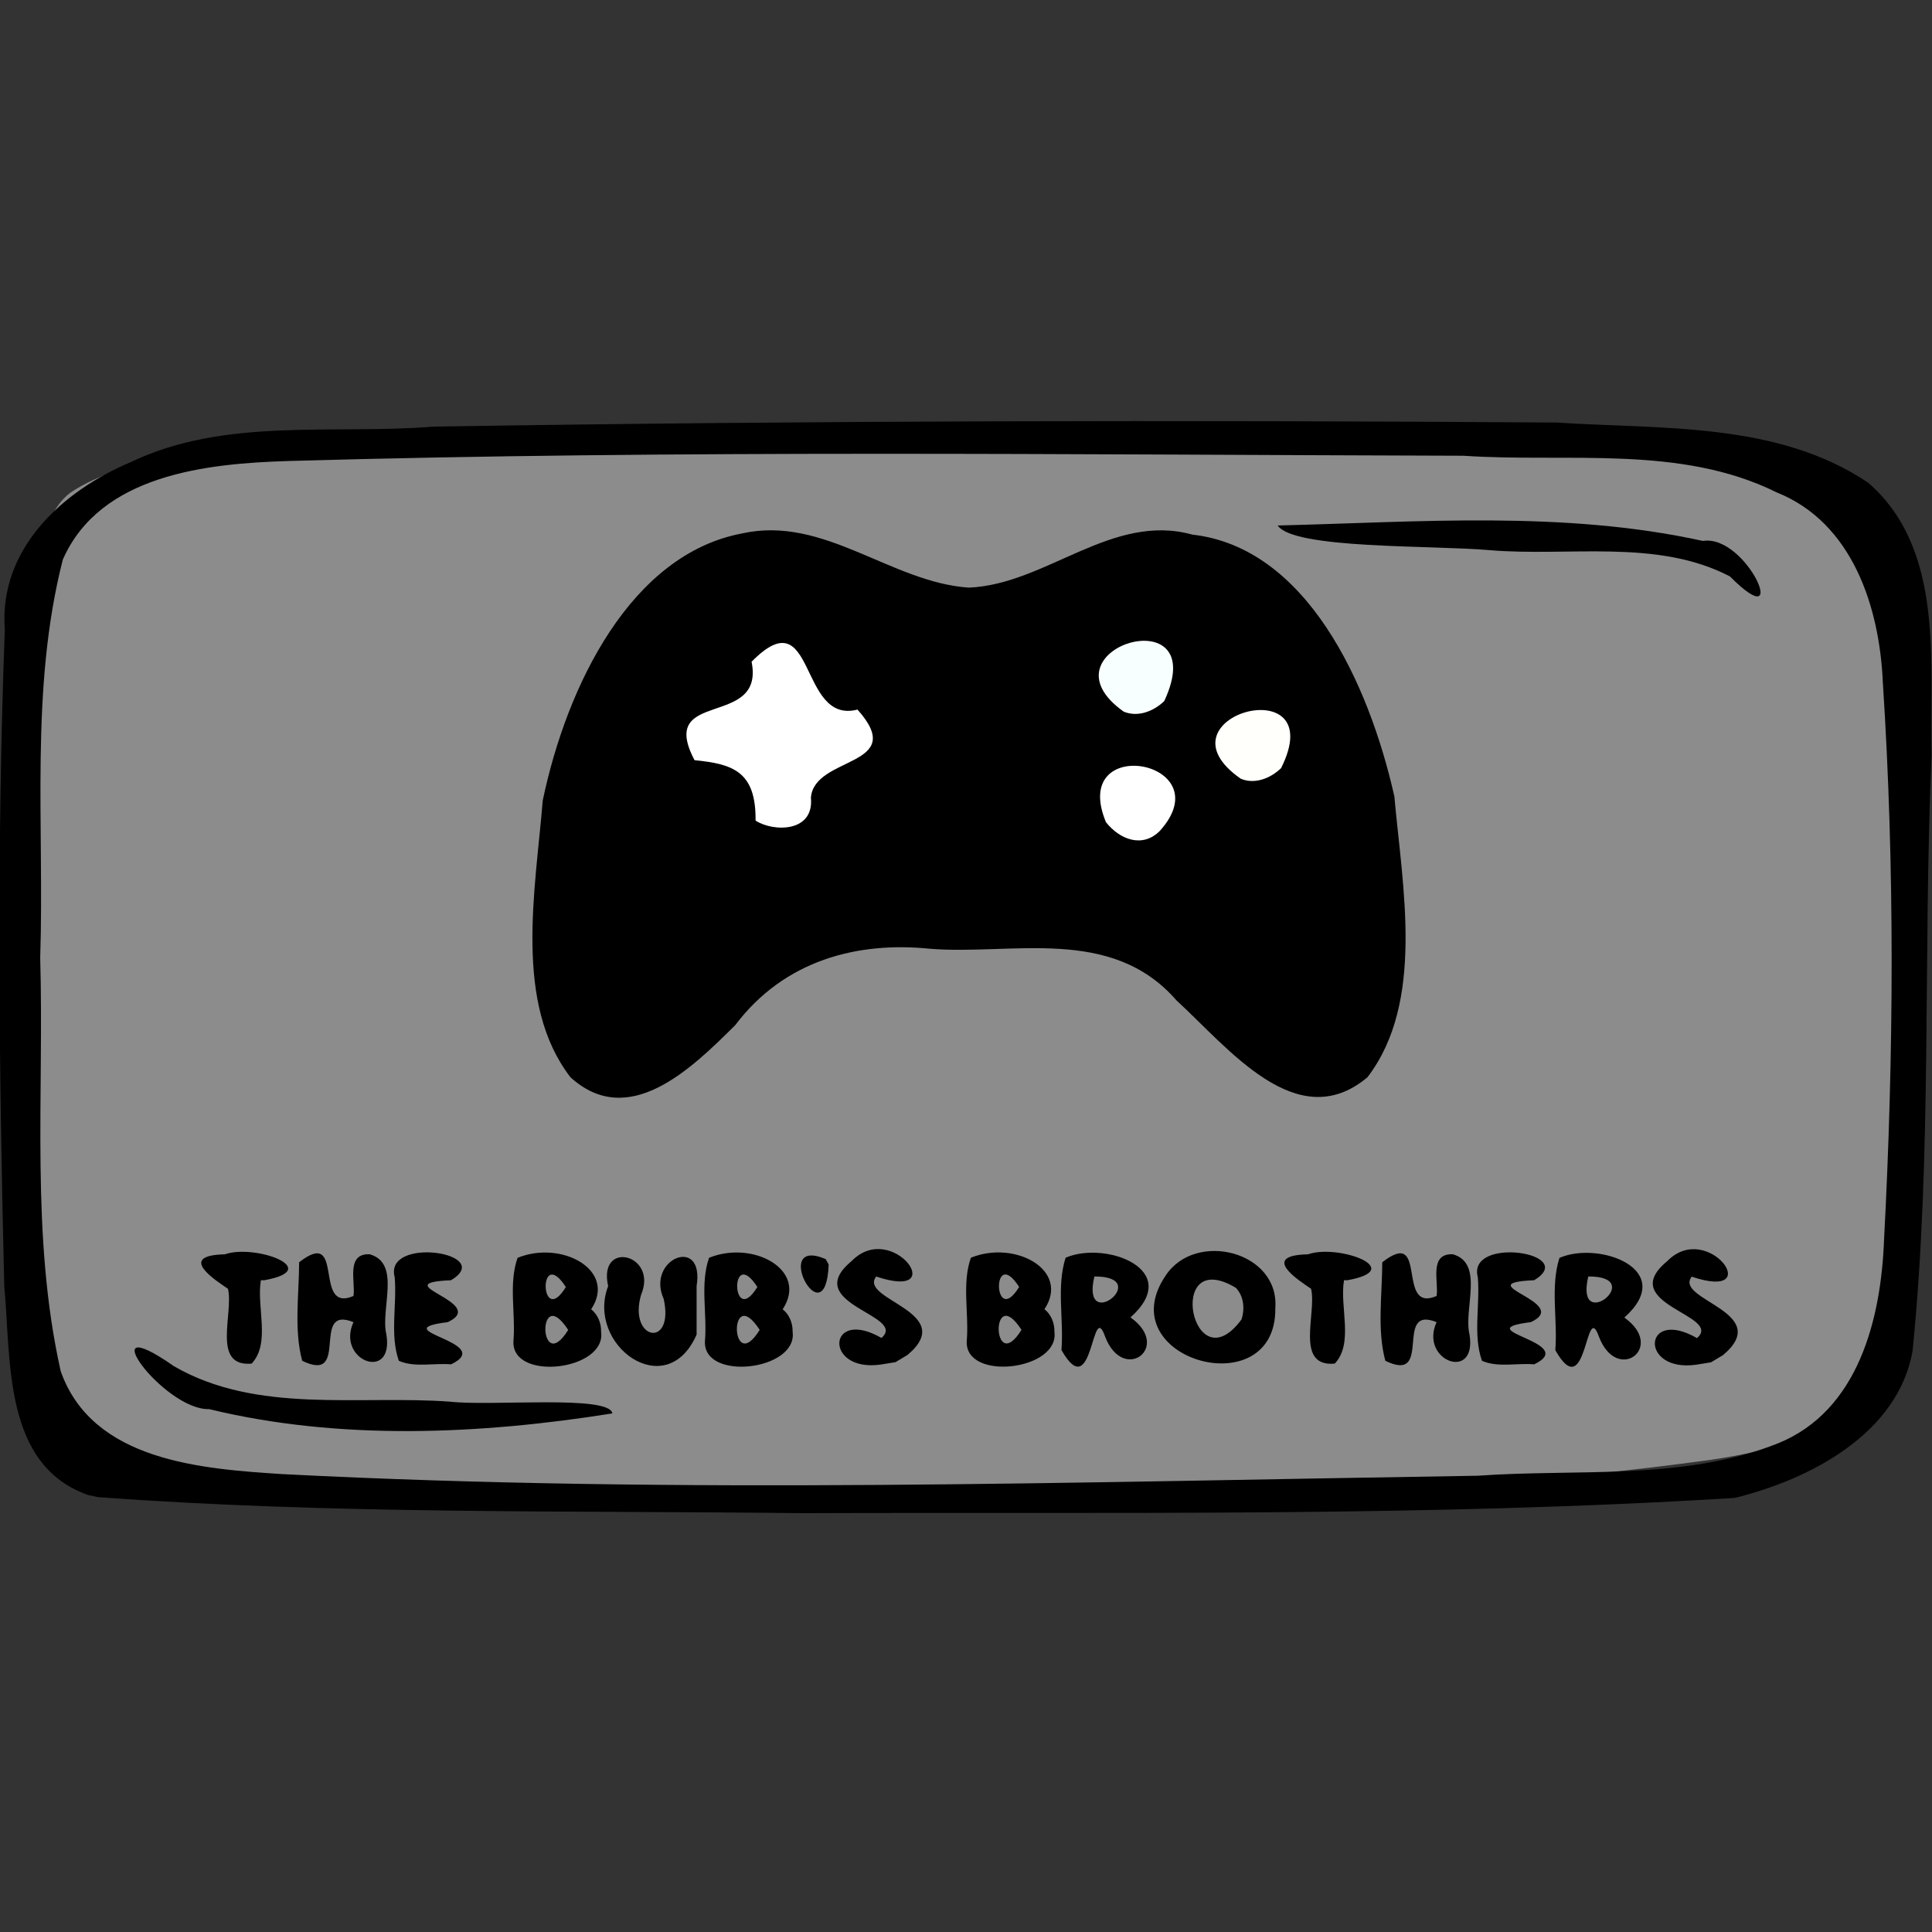 <?xml version="1.0" encoding="UTF-8" standalone="no"?>
<!-- Created with Inkscape (http://www.inkscape.org/) -->

<svg
   xmlns:dc="http://purl.org/dc/elements/1.1/"
   xmlns:cc="http://creativecommons.org/ns#"
   xmlns:rdf="http://www.w3.org/1999/02/22-rdf-syntax-ns#"
   xmlns:svg="http://www.w3.org/2000/svg"
   xmlns="http://www.w3.org/2000/svg"
   xmlns:sodipodi="http://sodipodi.sourceforge.net/DTD/sodipodi-0.dtd"
   xmlns:inkscape="http://www.inkscape.org/namespaces/inkscape"
   width="150"
   height="150"
   viewBox="0 0 39.688 39.688"
   version="1.1"
   id="svg922"
   inkscape:version="0.92.4 (5da689c313, 2019-01-14)"
   sodipodi:docname="USO_games_thebubsbrothers.svg">
  <rect x="0" y="0" width="39.688" height="39.688" fill="#333333" stroke="none"/>
  <title
     id="title1437">USOICON</title>
  <defs
     id="defs916">
    <clipPath
       id="clipPath1521"
       clipPathUnits="userSpaceOnUse">
      <rect
         y="66.645"
         x="57.114"
         height="151.423"
         width="172.875"
         id="rect1523"
         style="opacity:0.875;fill:#000000;fill-opacity:1;stroke:#000000;stroke-width:0.604;stroke-linejoin:round;stroke-miterlimit:4;stroke-dasharray:none;stroke-opacity:1" />
    </clipPath>
  </defs>
  <sodipodi:namedview
     id="base"
     pagecolor="#ffffff"
     bordercolor="#666666"
     borderopacity="1.0"
     inkscape:pageopacity="0.0"
     inkscape:pageshadow="2"
     inkscape:zoom="1.714525"
     inkscape:cx="87.207883"
     inkscape:cy="91.163125"
     inkscape:document-units="px"
     inkscape:current-layer="layer7"
     showgrid="false"
     inkscape:window-width="874"
     inkscape:window-height="554"
     inkscape:window-x="2785"
     inkscape:window-y="89"
     inkscape:window-maximized="0"
     units="px" />
  <g
     style="display:inline"
     transform="translate(-35.466,-112.592)"
     id="layer1"
     inkscape:groupmode="layer"
     inkscape:label="toonbox" />
  <g
     inkscape:label="text"
     id="layer3"
     inkscape:groupmode="layer" />
  <g
     style="display:inline"
     inkscape:label="icon_games"
     id="layer7"
     inkscape:groupmode="layer">
    <g
       id="g5886">
      <path
         style="display:inline;opacity:0.875;fill:#999999;fill-opacity:1;stroke:none;stroke-width:0.118;stroke-linejoin:round;stroke-miterlimit:4;stroke-dasharray:none;stroke-opacity:0.972"
         d="M 1.435,10.128 C 2.67,9.297 4.324,9.436 5.756,9.205 14.115,8.613 22.517,8.69 30.882,9.158 c 2.392,0.206 4.838,0.269 7.15,0.97 0.872,1.675 0.817,3.67 1.027,5.517 0.208,4.025 0.362,8.131 -0.532,12.088 -0.23,1.649 -2.018,2.052 -3.407,2.259 C 28.803,30.856 22.404,30.811 16.041,30.813 11.304,30.719 6.538,30.746 1.84,30.074 0.173,29.528 0.823,27.039 0.434,25.657 0.155,21.091 0.021,16.472 0.693,11.934 0.848,11.32 0.904,10.549 1.435,10.128 Z"
         id="rect49496"
         inkscape:connector-curvature="0" />
      <path
         style="display:inline;fill:#000000;stroke-width:0.372"
         d="M 1.803,30.709 C 0.057,30.089 0.231,27.938 0.088,26.427 -0.023,21.932 -0.07,17.428 0.099,12.934 -0.028,11.278 1.278,10.087 2.684,9.494 4.616,8.567 6.836,8.931 8.909,8.764 16.596,8.639 24.286,8.627 31.973,8.68 c 2.151,0.141 4.538,-0.02 6.404,1.236 1.585,1.379 1.256,3.719 1.302,5.606 -0.178,4.071 0.016,8.163 -0.389,12.22 -0.293,1.711 -2.12,2.653 -3.655,3.029 -6.368,0.394 -12.757,0.288 -19.135,0.313 C 11.669,31.028 6.827,31.11 2.007,30.754 L 1.803,30.709 Z m 34.718,-1.058 c 1.66,-0.67 2.121,-2.568 2.182,-4.182 C 38.904,21.657 38.926,17.825 38.678,14.015 38.61,12.472 38.055,10.735 36.495,10.114 34.511,9.131 32.202,9.508 30.064,9.362 22.02,9.341 13.972,9.24 5.93,9.47 4.248,9.521 2.061,9.745 1.291,11.494 c -0.682,2.663 -0.377,5.457 -0.465,8.181 0.081,2.829 -0.203,5.716 0.422,8.496 0.655,1.847 2.894,2.004 4.559,2.111 8.177,0.421 16.369,0.159 24.551,0.033 2.046,-0.147 4.225,0.107 6.163,-0.664 z M 4.297,28.947 c -0.939,0.027 -2.493,-2.118 -0.727,-0.884 1.706,0.991 3.797,0.593 5.68,0.731 0.844,0.097 3.277,-0.144 3.329,0.241 -2.713,0.432 -5.596,0.564 -8.282,-0.088 z m 31.24,-17.106 c -1.499,-0.781 -3.309,-0.4 -4.943,-0.54 -1.173,-0.103 -4.022,-0.018 -4.347,-0.506 2.904,-0.07 5.875,-0.312 8.734,0.317 0.913,-0.143 1.835,2.014 0.556,0.729 z"
         id="path49494"
         inkscape:connector-curvature="0" />
      <path
         style="font-style:normal;font-variant:normal;font-weight:normal;font-stretch:normal;font-size:3.464px;font-family:Insaniburger;-inkscape-font-specification:Insaniburger;opacity:1;vector-effect:none;fill:#000000;fill-opacity:1;stroke:none;stroke-width:0.041;stroke-linecap:butt;stroke-linejoin:miter;stroke-miterlimit:4;stroke-dasharray:none;stroke-dashoffset:0;stroke-opacity:1"
         d="m 5.359,26.299 c -0.093,0.554 0.205,1.294 -0.19,1.713 -0.829,0.073 -0.366,-1.036 -0.486,-1.537 -0.232,-0.16 -1.072,-0.687 -0.065,-0.708 0.624,-0.219 2.05,0.31 0.811,0.532 z m 2.24,-0.532 c 0.646,0.188 0.211,1.124 0.338,1.645 0.161,0.986 -1.038,0.54 -0.676,-0.252 -0.894,-0.361 -0.054,1.279 -1.053,0.794 -0.172,-0.634 -0.065,-1.358 -0.063,-2.024 0.958,-0.748 0.274,1.055 1.116,0.693 0.047,-0.29 -0.165,-0.882 0.339,-0.857 z m 1.667,2.26 c 0.95,-0.456 -1.427,-0.698 -0.068,-0.867 0.868,-0.405 -1.336,-0.799 0.068,-0.861 0.932,-0.564 -1.385,-0.914 -1.158,-0.061 0.049,0.566 -0.103,1.184 0.085,1.716 0.325,0.144 0.723,0.042 1.074,0.073 z m 3.082,-0.67 c 0.112,0.798 -1.839,1.027 -1.801,0.198 0.049,-0.566 -0.103,-1.184 0.085,-1.716 0.901,-0.368 2.046,0.25 1.512,1.057 0.139,0.11 0.208,0.288 0.204,0.46 z m -0.676,-0.037 c -0.645,-0.991 -0.605,0.975 0,0 z m -0.048,-0.881 c -0.573,-0.883 -0.533,0.868 0,0 z m 2.687,0.974 c -0.623,1.43 -2.283,0.215 -1.818,-0.993 -0.217,-0.957 1.032,-0.661 0.676,0.179 -0.27,0.939 0.69,1.108 0.465,0.085 -0.37,-0.822 0.844,-1.321 0.676,-0.266 0,0.332 0,0.663 0,0.995 z m 1.971,-0.057 c 0.112,0.798 -1.839,1.027 -1.801,0.198 0.049,-0.566 -0.103,-1.184 0.085,-1.716 0.901,-0.368 2.046,0.25 1.512,1.057 0.139,0.11 0.208,0.288 0.204,0.46 z m -0.676,-0.037 c -0.645,-0.991 -0.605,0.975 0,0 z m -0.048,-0.881 c -0.573,-0.883 -0.533,0.868 0,0 z m 1.404,-0.573 c -1.153,-0.492 -0.002,1.676 0.061,0.112 z m 1.133,2.166 c -1.18,0.168 -1.099,-1.185 0.012,-0.546 0.549,-0.473 -1.686,-0.693 -0.612,-1.58 0.836,-0.857 2.052,0.838 0.504,0.318 -0.374,0.477 1.698,0.728 0.642,1.612 l -0.245,0.147 z m 3.565,-0.676 c 0.112,0.798 -1.839,1.027 -1.801,0.198 0.049,-0.566 -0.103,-1.184 0.085,-1.716 0.901,-0.368 2.046,0.25 1.512,1.057 0.139,0.11 0.208,0.288 0.204,0.46 z m -0.676,-0.037 c -0.645,-0.991 -0.605,0.975 0,0 z m -0.048,-0.881 c -0.573,-0.883 -0.533,0.868 0,0 z m 2.287,0.626 c 0.861,0.61 -0.151,1.372 -0.523,0.39 -0.279,-0.788 -0.238,1.438 -0.895,0.28 0.05,-0.626 -0.105,-1.304 0.085,-1.896 0.818,-0.356 2.433,0.244 1.333,1.226 z M 22.481,26.222 c -0.284,1.207 1.23,-0.005 0,0 z m 3.717,0.653 c 0.024,2.023 -3.427,1.049 -2.251,-0.674 0.612,-0.927 2.34,-0.497 2.251,0.674 z m -0.81,-0.42 c -1.466,-0.877 -0.898,2.022 0.115,0.65 0.072,-0.215 0.049,-0.477 -0.115,-0.65 z m 2.221,-0.156 c -0.093,0.554 0.205,1.294 -0.19,1.713 -0.829,0.073 -0.366,-1.036 -0.486,-1.537 -0.232,-0.16 -1.072,-0.687 -0.065,-0.708 0.624,-0.219 2.05,0.31 0.811,0.532 z m 2.24,-0.532 c 0.646,0.188 0.211,1.124 0.338,1.645 0.161,0.986 -1.038,0.54 -0.676,-0.252 -0.894,-0.361 -0.054,1.279 -1.053,0.794 -0.172,-0.634 -0.065,-1.358 -0.063,-2.024 0.958,-0.748 0.274,1.055 1.116,0.693 0.047,-0.29 -0.165,-0.882 0.339,-0.857 z m 1.667,2.26 c 0.95,-0.456 -1.427,-0.698 -0.068,-0.867 0.868,-0.405 -1.336,-0.799 0.068,-0.861 0.932,-0.564 -1.385,-0.914 -1.158,-0.061 0.049,0.566 -0.103,1.184 0.085,1.716 0.325,0.144 0.723,0.042 1.074,0.073 z m 1.852,-0.961 c 0.861,0.61 -0.151,1.372 -0.523,0.39 -0.279,-0.788 -0.238,1.438 -0.895,0.28 0.05,-0.626 -0.105,-1.304 0.085,-1.896 0.818,-0.356 2.433,0.244 1.333,1.226 z m -0.741,-0.844 c -0.284,1.207 1.23,-0.005 0,0 z m 2.221,1.812 c -1.18,0.168 -1.099,-1.185 0.012,-0.546 0.549,-0.473 -1.686,-0.693 -0.612,-1.58 0.836,-0.857 2.052,0.838 0.504,0.318 -0.374,0.477 1.698,0.728 0.642,1.612 l -0.245,0.147 z"
         id="text49550"
         inkscape:connector-curvature="0" />
      <g
         id="g53695"
         transform="matrix(0.232,0,0,0.267,-40.667,-79.696)">
        <path
           style="fill:#000000;fill-opacity:1;stroke-width:0.56"
           d="m 225.797,381.366 c -5.049,-5.7 -3.098,-14.356 -2.45,-21.296 2.144,-8.897 7.835,-18.944 17.661,-20.544 7.252,-1.396 13.15,3.763 20.064,4.172 6.862,-0.251 12.659,-5.796 19.795,-4.079 10.074,0.993 15.61,11.351 17.885,20.14 0.724,7.025 2.712,15.813 -2.378,21.607 -6.228,4.556 -12.293,-2.233 -16.917,-5.915 -5.788,-5.778 -14.552,-3.456 -21.843,-3.97 -6.372,-0.563 -12.864,0.861 -17.224,5.88 -3.901,3.368 -9.447,8.08 -14.594,4.005 z"
           id="path53677"
           inkscape:connector-curvature="0" />
        <path
           style="fill:#ffffff;fill-opacity:1;stroke-width:0.56"
           d="m 277.987,362.415 c 5.59,-5.401 -8.063,-7.575 -4.773,-0.673 1.239,1.357 3.245,2.007 4.773,0.673 z"
           id="path53675"
           inkscape:connector-curvature="0" />
        <path
           style="fill:#ffffff;fill-opacity:1;stroke-width:0.56"
           d="m 247.091,359.863 c 0.277,-3.257 8.701,-2.33 4.124,-6.783 -5.269,1.192 -3.65,-8.732 -9.378,-3.681 1.203,5.193 -8.413,2.029 -5.051,7.574 3.384,0.296 5.45,0.85 5.405,4.65 1.576,0.886 5.194,0.92 4.9,-1.76 z"
           id="path53673"
           inkscape:connector-curvature="0" />
        <path
           style="fill:#fffffc;fill-opacity:1;stroke-width:0.56"
           d="m 288.722,357.586 c 4.502,-7.798 -11.518,-3.992 -3.568,0.816 1.225,0.443 2.607,-0.012 3.568,-0.816 z"
           id="path53671"
           inkscape:connector-curvature="0" />
        <path
           style="fill:#f8ffff;fill-opacity:1;stroke-width:0.56"
           d="m 278.378,352.425 c 4.381,-8.166 -11.411,-4.019 -3.59,0.815 1.232,0.442 2.623,-0.004 3.59,-0.815 z"
           id="path53664"
           inkscape:connector-curvature="0" />
      </g>
    </g>
  </g>
</svg>
